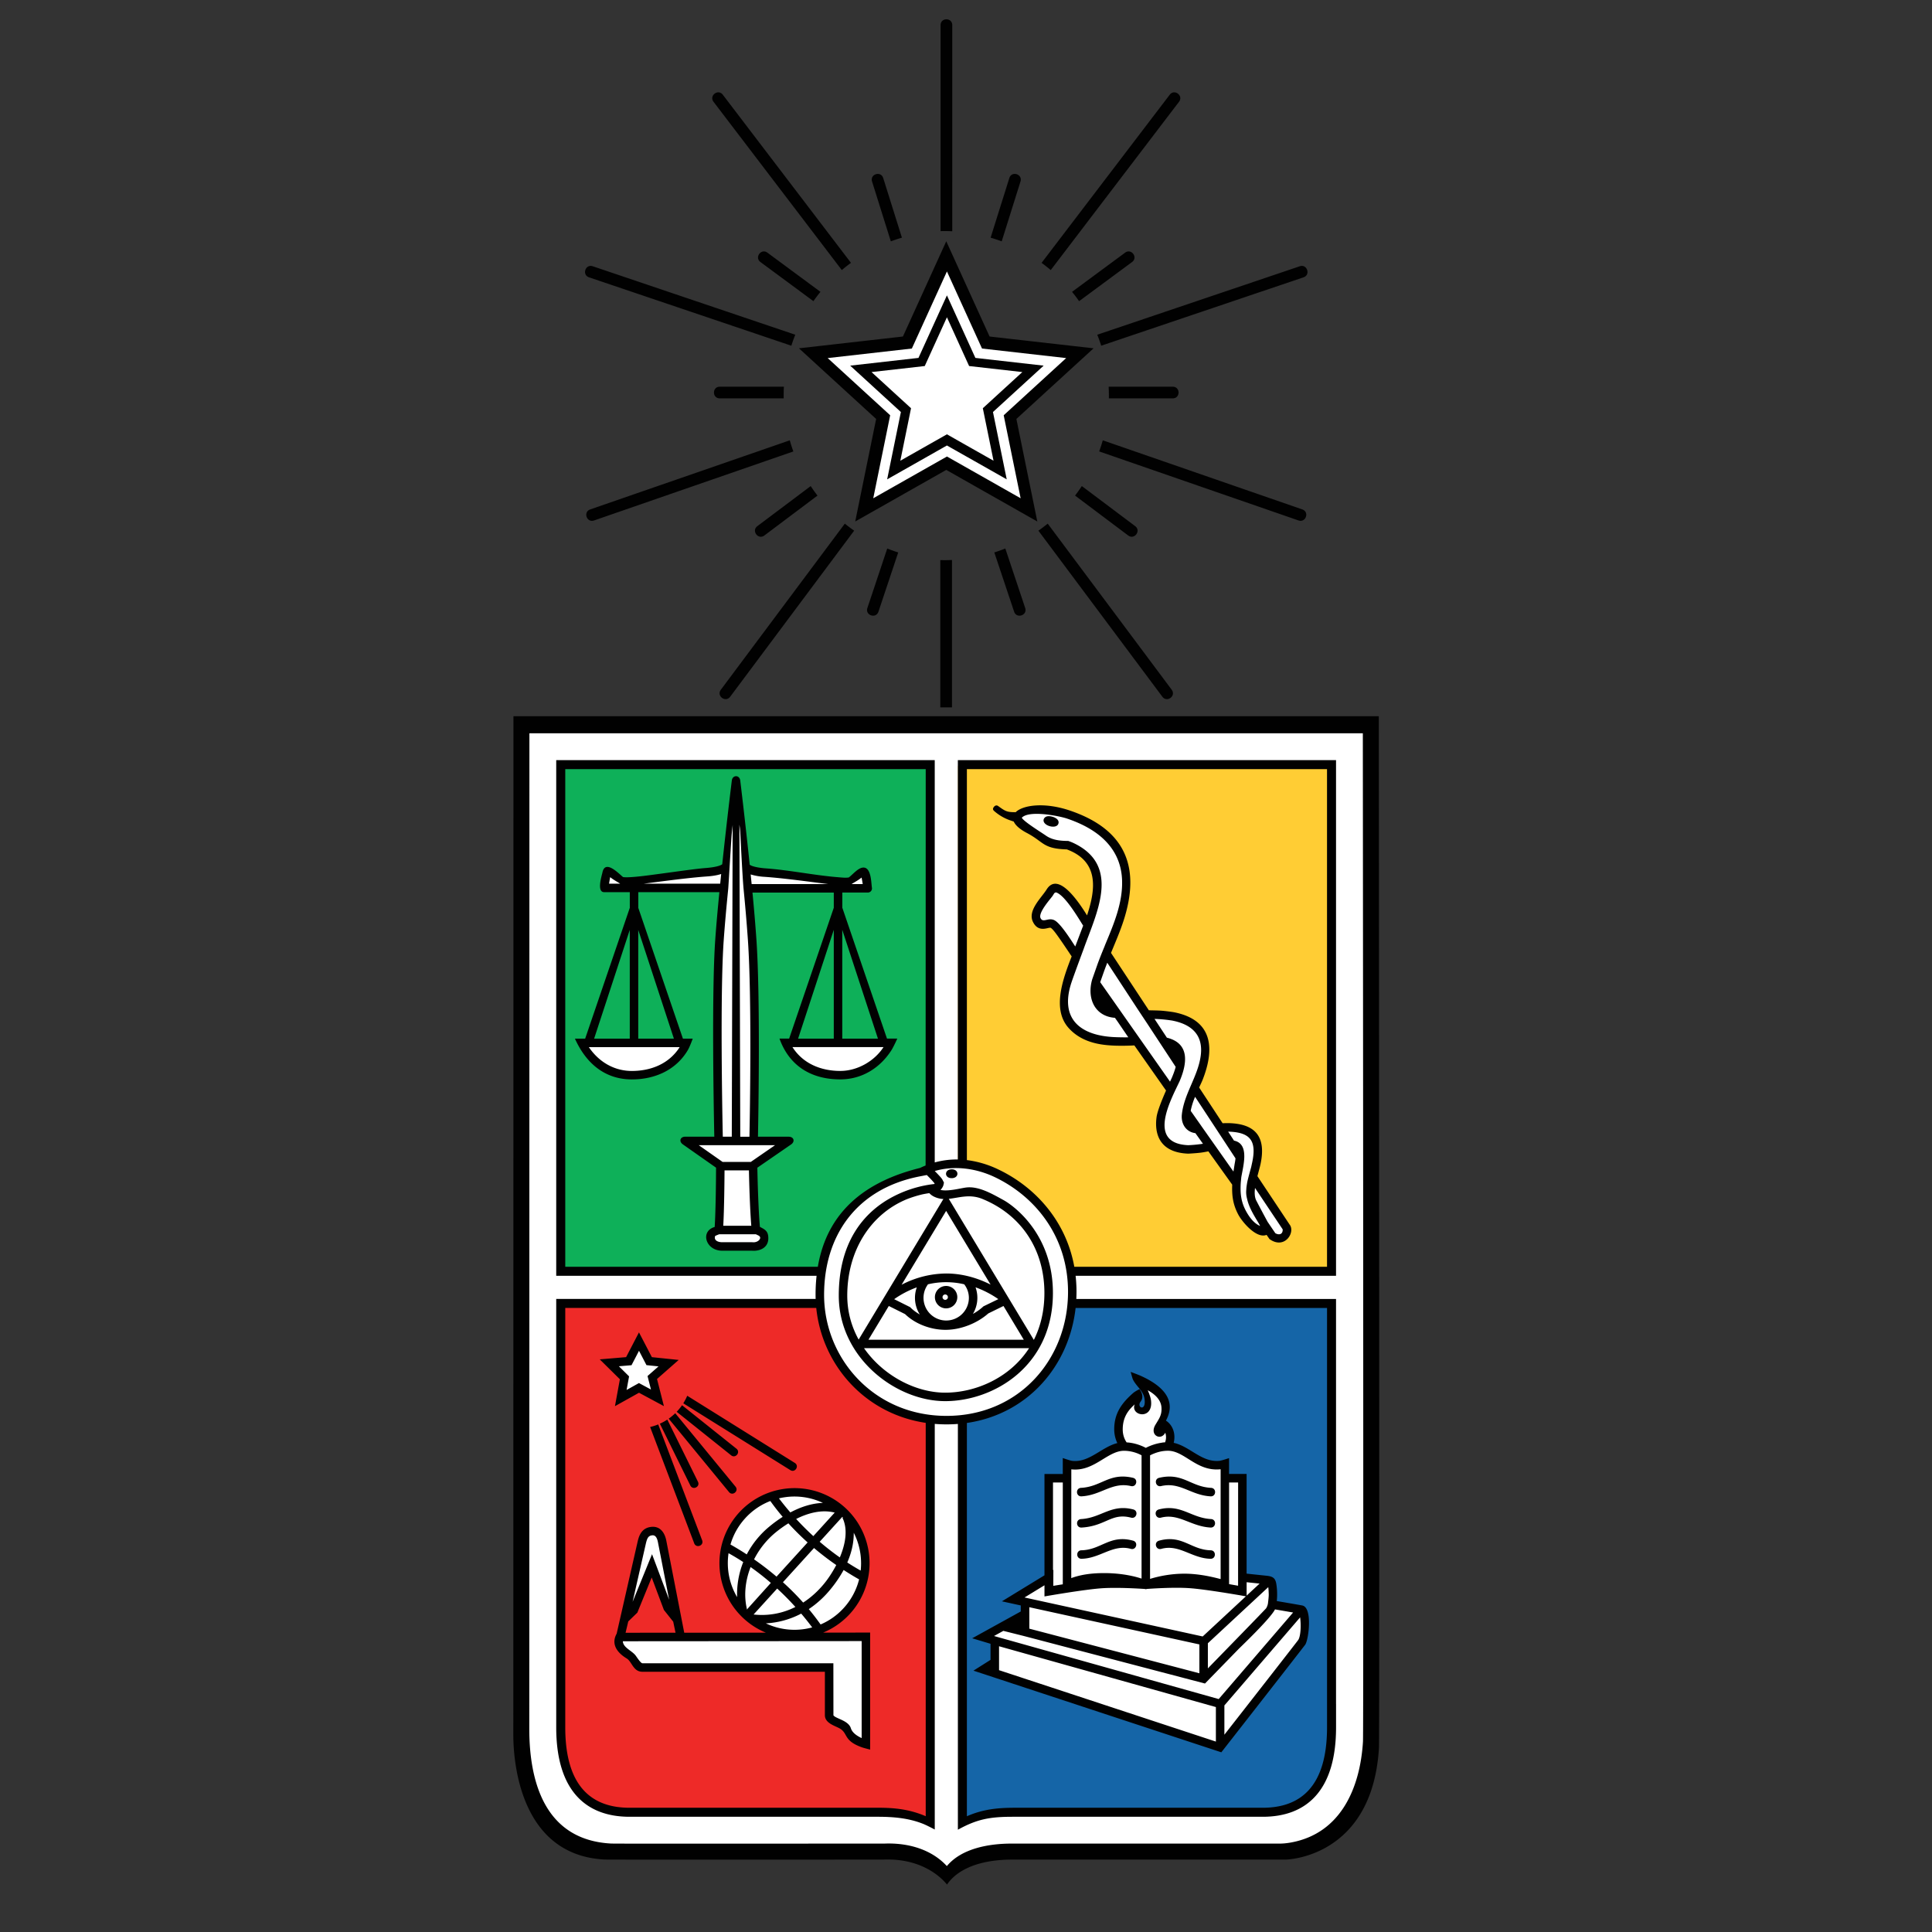 <svg xmlns="http://www.w3.org/2000/svg" width="100" height="100"><rect width="100%" height="100%" fill="#333333" stroke="none"/><path fill="#FFF" d="M49.04 97.115c-.797-.866-2.134-1.209-3.338-1.164 0 0-13.561.008-14.155-.002-3.44-.174-4.708-3.19-4.708-5.939l.007-52.445H70.9c.003 3.321.045 52.749.007 53.108-.149 2.426-1.624 4.741-4.158 5.215-.372.07-14.578.062-14.578.062-1.13.001-2.352.23-3.131 1.165z"/><path fill="#0EB059" d="M28.955 39.648h19.153v20.911c-2.947.319-5.304 2.384-5.732 5.297h-13.42V39.648z"/><path fill="#FFCD34" d="M49.585 39.648h19.252v26.27H55.264c-.401-2.921-2.74-5.005-5.679-5.351V39.648z"/><path fill="#EE2A28" d="M28.941 67.355h13.478c.106 3.258 2.606 5.8 5.798 6.146v20.863s-.963-.492-3.363-.492H34.336c-3.733 0-5.394-.814-5.394-5.53V67.355z"/><path fill="#1565A7" d="M68.894 67.355v20.986c0 5.155-1.661 5.53-5.394 5.53H52.982c-2.401 0-3.143.602-3.143.602V73.49c3.146-.387 5.378-2.91 5.483-6.134h13.572z"/><path fill="#FFF" d="M30.163 54.04h5.275s-.389 1.57-2.411 1.57-2.864-1.57-2.864-1.57zm1.344-8.792l.917.351 5.124-.533.518-3.481.701 3.481 5.124.533.917-.351.113.653h-6.067l.226 4.936v8.139h1.645l-1.796 1.381.113 3.128s.453.276.453.615c0 .339-.528.415-.528.415H37.347s-.528-.076-.528-.415c0-.339.453-.615.453-.615l.113-3.128-1.796-1.381h1.645v-8.139l.226-4.936h-6.067l.114-.653zm14.527 8.792s-.841 1.57-2.864 1.57c-2.022 0-2.411-1.57-2.411-1.57h5.275zM33.486 70.551l.766.079-.684.601.214.841-.753-.405-.768.428.155-.846-.635-.628.794-.067.456-.877.455.874zm-1.509 14.265l12.834-.01v5.508c-.751-.315-.5-.69-1.099-.982l-.17-.079c-.053-.025-.552-.142-.552-.227v-2.781h-9.93c-.122 0-.332-.519-.402-.608-.21-.268-.719-.44-.681-.821zm11.578-6.657a3.67 3.67 0 11-4.912 5.455 3.67 3.67 0 014.912-5.455zm-11.073 5.378l.846-3.79c.077-.342.151-.514.412-.539.263-.025.321.19.354.378l.709 3.828-1.073-2.494-1.248 2.617zm16.521-70.174l2.29 4.402 4.434.47-3.436 3.435.882 4.58-4.17-2.231-4.14 2.231.705-4.669-3.377-3.347 4.403-.441 2.409-4.43zm3.426 69.397l1.839-1.187V76.54h.915v-.718s.129.009.256.023c.902.102 1.75-.854 2.624-.925-.121-.229-.258-.641-.258-.924 0-.84.289-1.29.876-1.8.188-.137.243.215.158.415-.15.349.616.659.516-.201-.049-.42-.439-.662-.602-1.017-.021-.047-.129-.244-.129-.244s.235.131.387.201c.973.444 1.787 1.155 1.175 2.292.393.254.489.823.344 1.277.824.183 1.579 1.019 2.5.922.132-.014.305-.048.305-.048v.747h.895v5.058l1.318.143c.085.004.244.312.244.312.07.305.064.642.03.951.153.026 1.406.225 1.533.372.293.34.121 1.345-.072 1.633-.076.115-4.229 5.363-4.229 5.363L51.455 86.53v-1.621l-.618-.2 2.194-1.189.014-.559-.616-.201zm10.628-24.49c.117-.006.237-.01.325-.008 1.386.024 1.872.716 1.606 2.061-.035.18-.1.409-.158.653l1.57 2.409c.291.373-.111.986-.573.636l-.303-.318c-.062.026-.235.02-.334 0-.732-.143-1.224-.973-1.273-1.798-.008-.142-.101-.703-.095-.811l-1.284-1.729c-.141.03-1.066.175-1.066.175-1.695-.053-1.511-1.219-1.448-1.718.038-.301.252-.913.461-1.411l-1.808-2.546c-.216.017-2.34.302-3.177-.663-.843-.971-.37-2.607.064-3.765-.249-.375-1.052-1.538-1.098-1.559-.126-.06-.612.373-.891-.207-.254-.528.621-1.442.621-1.442.548-.914 1.544.714 2.015 1.49.509-1.384.871-3.06-.647-3.797a5.752 5.752 0 00-.334-.143c-.473-.009-.796-.008-1.193-.286l-.43-.271c-.207-.175-1.337-.636-.971-1.061.51-.591 1.913-.293 2.484-.103 2.979.993 3.59 3.046 2.768 5.686-.177.569-.409 1.12-.626 1.676l1.973 3.008c.198.001.448.003.599.01.282.013.683.074.683.074 2.081.39 1.977 1.895 1.418 3.375-.034.089-.13.206-.207.382l1.329 2.001zM48.97 62.318l4.322 7.289H44.62l4.35-7.289zm-.561-.884a5.915 5.915 0 00-.771.129c-2.718.646-4.09 2.597-4.09 5.492 0 3.189 2.801 5.284 5.335 5.284 2.472 0 5.373-1.649 5.373-5.418 0-2.987-1.902-4.375-2.48-4.693-.542-.298-1.152-.637-1.797-.549-.398.055-1.607.083-1.555.046.126-.091.045-.757-.096-.898l-.21-.304c1.05-.327 2.413-.214 3.402.257 2.095.999 3.869 3.195 3.869 6.078 0 3.495-2.658 6.553-6.438 6.553-3.785 0-6.499-3.1-6.499-6.396 0-3.025 1.688-5.621 5.048-6.27l.607-.024c.145.146.199.352.327.513l-.025.2z"/><path fill="#010101" d="M49.009 96.588c.779-.935 2.221-1.164 3.351-1.164h13.869s.247.008.619-.062c2.533-.474 3.55-2.789 3.699-5.215.038-.36-.004-48.869-.007-52.191H27.402l-.006 51.527c0 2.749.809 5.766 4.249 5.939.594.01 7.799.005 12.393.002l1.762-.001c1.205-.044 2.412.298 3.209 1.165zm.007.957c-.11-.136-1.092-1.375-3.274-1.294 0 0-13.838.008-14.444-.002-4.537-.228-4.729-5.412-4.729-6.458l.007-52.718h44.791s.047 53.03.007 53.41c-.35 5.694-4.808 5.768-4.808 5.768H52.425c-2.633 0-3.299 1.158-3.409 1.294zm-.983-31.07a1.174 1.174 0 102.116.702 1.14 1.14 0 00-.242-.702 4.077 4.077 0 00-1.874 0zm2.461.156a1.618 1.618 0 01-.136 1.376c.202-.111.388-.243.545-.391l.77-.373-.035-.025a5.13 5.13 0 00-1.144-.587zm-2.884 1.407a1.601 1.601 0 01-.156-1.405 5.051 5.051 0 00-1.125.579l-.047.033.827.413s.066.07.141.132c.112.092.233.175.36.248zm.773-7.426l.13.133.03.032.036.038c.091.097.189.198.235.311l.044.078s-.015.124-.047.194a.697.697 0 01-.13.193c.395.087 1.003-.082 1.313-.124.661-.09 1.384.341 1.94.645.587.322 2.565 1.804 2.565 4.813 0 3.8-3.081 5.598-5.575 5.598-2.558 0-5.509-2.246-5.509-5.464 0-2.734 1.252-4.194 2.52-4.958a6.086 6.086 0 012.433-.818l.005-.03c-.122-.155-.263-.294-.402-.434l-.345.067c-3.347.645-4.971 3.125-4.971 6.135 0 3.277 2.566 6.265 6.336 6.265 3.766 0 6.29-2.946 6.29-6.422 0-2.867-1.706-4.944-3.796-5.938-.956-.454-2.08-.612-3.102-.314zm-3.661 9.17c.991 1.422 2.672 2.302 4.201 2.302 1.557 0 3.339-.75 4.342-2.302h-8.543zm8.789-.429c.343-.678.547-1.487.547-2.427 0-2.283-1.22-4.055-3.207-4.868-.664-.272-1.215-.058-1.742-.007l4.402 7.302zm-1.571-1.755l-.786.385c-.587.52-1.438.849-2.215.849-.742 0-1.554-.29-2.093-.814l-.842-.42-1.052 1.745h8.038l-1.05-1.745zm-5.273-1.1a5.064 5.064 0 012.31-.582c.793 0 1.587.213 2.295.575l-2.3-3.816-2.305 3.823zm18.217 27.071h.475c1.939 0 3.328-1.076 3.328-4.162V67.702H55.673c-.337 2.998-2.475 5.492-5.627 5.95v20.357c.817-.359 1.58-.44 2.464-.44h12.374zm4.27-5.37v1.208c0 3.297-1.552 4.629-3.794 4.629H52.421c-1.166 0-1.84.115-2.841.67V73.703a7.591 7.591 0 01-1.197-.002v20.995s-.387-.206-.588-.288c-.752-.304-1.549-.372-2.353-.372H32.585c-2.243 0-3.795-1.333-3.795-4.629V67.231h13.427a8.93 8.93 0 01.049-1.196H28.79V39.343h19.592v20.824a4.296 4.296 0 011.196-.153V39.343h19.575v26.691h-13.48a7.252 7.252 0 01.037 1.2h13.443v20.965zm-35.343 5.37l.019-.001h11.612c.851 0 1.582.077 2.377.398l.096.04V73.647c-3.189-.475-5.371-3.038-5.666-5.949H29.258v21.709c0 3.087 1.388 4.162 3.327 4.162h1.226zm21.795-28.002h13.08V39.811h-18.64v20.235a5.224 5.224 0 011.627.484c1.891.899 3.5 2.644 3.933 5.037zm-7.697-5.241l.006-20.515H29.258v25.756h13.073c.478-2.807 2.398-4.398 5.289-5.114a4.3 4.3 0 01.289-.127zm-.213 1.505a6.108 6.108 0 00-.741.233c-1.856.754-3.101 2.627-3.101 4.997 0 .837.22 1.605.59 2.275l4.386-7.276a1.212 1.212 0 01-.534-.148.78.78 0 01-.194-.155 4.472 4.472 0 00-.406.074zm-6.789 14.262l-5.54-3.458c.078-.124.146-.255.204-.391l5.568 3.476c.249.155.016.528-.232.373zm-3.176 1.134l-3.119-3.797c.12-.085.233-.179.338-.281l3.12 3.799c.187.227-.153.506-.339.279zm-2-.338l-1.577-3.199c.135-.06.264-.131.386-.212l1.586 3.216c.129.263-.265.458-.395.195zm-.429-4.155l2.816 2.25c.229.183-.046.526-.275.343l-2.818-2.253c.1-.105.193-.219.277-.34zm-1.841-2.075l-.386-.742-.388.746-.654.055.528.523-.129.703.64-.357.621.334-.177-.697.569-.5-.624-.065zm.28-.413l1.388.144-1.122.986.357 1.405-1.289-.693-1.245.695.255-1.393-1.042-1.03 1.364-.115.666-1.281.668 1.282zm4.904 13.063l.02-.008 1.233-1.37c-.335-.29-.685-.564-1.047-.82-.272.698-.362 1.462-.189 2.179l-.02.017.003.002zm1.548-1.703l1.609-1.77a13.857 13.857 0 01-.995-.989 6.41 6.41 0 00-.68.488 4.35 4.35 0 00-1.096 1.377c.4.278.788.577 1.162.894zm1.905-2.097l1.106-1.218c-.664-.168-1.367.014-1.995.33.283.308.58.605.889.888zm1.501-.998l-1.172 1.29c.334.287.682.558 1.042.811.291-.69.431-1.454.135-2.054l.027-.014-.032-.033zm-1.466 1.614l-1.609 1.771c.368.332.718.683 1.047 1.053.4-.259.763-.587 1.078-.97.206-.251.437-.591.635-.973a14.603 14.603 0 01-1.151-.881zm-1.907 2.098l-1.221 1.343a3.837 3.837 0 002.164-.39 14.363 14.363 0 00-.943-.953zm-2.073.444a4.508 4.508 0 01.317-1.815 12.773 12.773 0 00-.76-.459 3.463 3.463 0 00.443 2.274zm.498-2.21a4.67 4.67 0 011.196-1.462 6.68 6.68 0 01.665-.483 12.282 12.282 0 01-.64-.82c-.488.189-.94.492-1.314.908-.36.4-.609.86-.749 1.344.116.065.406.23.787.476l.055.037zm2.257-2.174c.528-.28 1.105-.475 1.686-.493a3.45 3.45 0 00-2.275-.235 14.669 14.669 0 00.589.728zm3.282 1.052c.004.41-.071.933-.335 1.539.227.147.457.287.693.419a3.462 3.462 0 00-.358-1.958zm-.524 1.928a6.42 6.42 0 01-.677.995 5.102 5.102 0 01-1.126 1.029c.214.257.418.523.611.795.448-.191.863-.48 1.21-.866.39-.433.65-.939.783-1.467a14.56 14.56 0 01-.767-.465l-.034-.021zM41.47 83.52a4.423 4.423 0 01-1.829.505 3.457 3.457 0 002.398.209 15.035 15.035 0 00-.476-.604l-.093-.11zm2.252-5.501a3.89 3.89 0 01-1.117 6.485l2.433-.002v6.057s-.333-.084-.424-.117c-1.018-.364-.675-.749-1.214-1.011-.279-.136-.704-.274-.704-.655V86.53H33.25c-.479 0-.538-.524-.814-.69-.518-.311-.811-.758-.518-1.28l1.078-4.732c.065-.286.18-.747.725-.798.493-.046.707.367.773.745l.922 4.735 4.226-.003a3.888 3.888 0 114.08-6.488zM32.744 82.91l1.005-2.465.886 2.358-.575-2.951c-.057-.326-.175-.396-.3-.384-.205.019-.266.145-.337.457l-.679 2.985zm2.221 1.599l-.119-.571-.482-.607-.632-1.681-.743 1.82-.47.454-.139.587 2.585-.002zm-2.726.442c.009.325.461.484.654.73.053.068.269.409.357.409h9.885l.003 2.692c.11.178.775.26.903.672.075.243.34.409.558.508v-5.02l-12.36.009zm3.693-5.07l-2.282-6.02a2.8 2.8 0 00.419-.133l2.274 5.998c.104.273-.307.429-.411.155zm13.004-13.319a.58.58 0 110 1.158.58.58 0 010-1.158zm0 .44a.139.139 0 100 .277.139.139 0 000-.277zm.321-6.478c.393-.007.401.452.008.458-.393.006-.401-.452-.008-.458zm2.602 22.36l2.203-1.346v-5.245h.947v-.826s.37.133.492.147c.88.099 1.518-.719 2.332-.92a1.656 1.656 0 01-.161-.722c0-.84.413-1.376 1-1.887.188-.137.311-.176.308-.185.172.241.197.468.055.653-.231.302.309.546.203-.158-.063-.418-.439-.65-.603-1.005-.022-.047-.112-.381-.112-.381s.393.144.545.214c.974.444 1.893 1.172 1.281 2.308.374.242.513.714.401 1.15.837.177 1.45 1.028 2.371.93.126-.013.495-.14.495-.14v.82h.908v5.16l1.05.111c.404.042.468.197.509.577.027.247.029.484.003.731.382.065 1.174.2 1.322.23.539.108.332 1.757.152 2.025-.077.115-4.344 5.574-4.344 5.574l-12.83-4.226.884-.559v-.832l-.949-.285 2.514-1.388v-.311l-.976-.214zm2.643-1.614l.02-.013-.003.826c.127-.021.296-.049.491-.079v-5.271h-.507v4.537zm9.115.724l.466.083v-.669l.002-4.674h-.468v5.26zm1.579-.028l-.671-.071v.694l.671-.623zm-11.134.088l-1.033.631 9.222 2.018 2.237-2.078c-.282-.05-2.089-.366-2.937-.423-.812-.054-1.952.024-2.196.042l-.039.014-.02-.005-.046-.009c-.262-.018-1.36-.085-2.144-.041-.899.05-3.044.428-3.044.428v-.577zm-2.129 2.359l-.482.266.072.021 11.557 3.243 3.851-4.48-.937-.161c-.24.481-1.791 1.954-1.868 2.034l-1.756 1.803-9.369-2.458-1.068-.268zm-.222.797v1.238l11.223 3.696v-1.787L51.711 85.21zm11.663 4.578c1.048-1.34 3.761-4.813 3.823-4.905.132-.198.151-.794.096-1.168l-3.919 4.558v1.515zm2.252-6.769c.022-.173.047-.401.044-.496-.005-.124-.008-.25-.025-.373l-3.126 2.904v1.301c.868-.891 2.947-3.025 3.015-3.109a.677.677 0 00.09-.228l.002.001zm-6.563-8.191c.101.04.184.081.245.113.253-.13.53-.223.813-.265a.86.86 0 01.182-.02.717.717 0 00.011-.499c-.219.435-.831.136-.513-.405.187-.319.349-.505.315-.921-.034-.406-.38-.693-.71-.872 0 0 .136.3.164.487.164 1.085-1.08.852-.838.242-.264.25-.62.595-.62 1.299 0 .251.072.481.201.67l.076.006c.268.025.5.096.674.165zm.024 6.88v-6.382a1.956 1.956 0 00-.903-.234c-.869 0-1.552 1.094-2.733.961l-.003 5.63c.535-.199 1.131-.26 1.696-.26.614-.001 1.331.082 1.943.285zm.44-6.38v6.395a6.188 6.188 0 011.762-.27c.635 0 1.277.115 1.89.28v-5.684c-1.246.132-1.856-.958-2.726-.958-.331 0-.639.091-.926.237zm2.553 9.787l-8.802-1.926v1.11l8.802 2.309v-1.493zm-3.538-8.196c-.987-.23-1.537.476-2.565.531-.293.016-.316-.423-.023-.439 1.069-.057 1.459-.806 2.688-.52.285.066.185.494-.1.428zm.005 1.635c-.755-.197-1.1.133-1.744.352a3.018 3.018 0 01-.822.16c-.293.016-.317-.423-.024-.439 1.049-.059 1.555-.797 2.702-.498.283.073.172.498-.112.425zm-.015 1.615c-.931-.259-1.574.492-2.55.513-.293.007-.302-.433-.009-.439 1.032-.023 1.476-.83 2.678-.497.281.078.163.502-.119.423zm1.457-.423c1.201-.333 1.646.474 2.678.497.293.007.283.446-.009.439-.976-.021-1.62-.771-2.55-.513-.283.079-.401-.345-.119-.423zm.008-3.255c1.229-.286 1.619.463 2.688.52.293.016.269.455-.023.439-1.028-.055-1.578-.761-2.565-.531-.285.066-.385-.362-.1-.428zm-.016 1.637c1.147-.298 1.654.44 2.702.498.293.016.268.455-.025.439-1.035-.058-1.642-.753-2.567-.512-.283.074-.394-.351-.11-.425zm2.152-19.916l.091.131 1.618 2.296.021-.122c.019-.129.037-.248.047-.302l.019-.103.013-.092.007-.064-2.091-3.185-.011.024a3.81 3.81 0 00-.208.653l-.009.049.503.715zm.412 1.381a5.79 5.79 0 01-.368.065c-.264.035-.675.055-.675.055-1.755-.069-1.708-1.392-1.638-1.896.042-.303.273-.879.49-1.372l-1.64-2.334c-.275.014-.635.024-.991.012-.708-.025-1.709-.135-2.409-.912-.875-.972-.299-2.545.155-3.706-.259-.39-.626-.936-.816-1.189-.16-.214-.234-.274-.271-.292-.105-.05-.629.291-.919-.313-.282-.589.439-1.238.71-1.672.574-.92 1.586.521 2.092 1.341.45-1.357.629-2.793-1.046-3.415-1.254-.036-1.175-.381-2.069-.851-.378-.2-.594-.402-.679-.59-.05-.016-.095-.033-.127-.044a2.465 2.465 0 01-.883-.5c-.082-.069-.074-.129-.033-.192.046-.072.137-.139.236-.068.386.28.459.319.907.319.384-.378 1.504-.523 2.792-.09 3.006 1.011 3.659 3.06 2.784 5.732-.183.558-.418 1.097-.641 1.641l1.959 2.971c.223.004.458.009.583.016.288.016.696.08.696.08 2.12.409 2.099 1.996 1.501 3.508-.035.089-.101.226-.178.392l1.215 1.849c.119-.004.234-.007.316-.005 1.408.035 1.94.731 1.648 2.115-.036.171-.102.393-.162.63l1.668 2.508c.308.395-.256 1.312-1.043.748l-.151-.217c-.523.215-1.26-.667-1.461-1.043-.291-.544-.338-1.011-.318-1.557l-1.234-1.724zm-1.984-3.607l.09-.194c.081-.19.155-.385.202-.571l-1.48-2.253-.452-.681-1.609-2.457-.102.267-.067.183-.189.537-.006.022.984 1.401.45.642 2.179 3.104zm1.312 2.666c-.485-.061-.751-.483-.701-.964.114-1.084.838-1.975.978-3.055.089-.69-.087-1.541-1.485-1.81a7.263 7.263 0 00-.907-.084l.64.971c1.211.299 1.041 1.359.656 2.259-.462.985-1.702 3.213.446 3.306a6.76 6.76 0 00.765-.074l-.392-.549zm-4.164-5.97c-1.059-.077-1.463-1.028-1.174-2l.246-.699c.114-.324.245-.648.38-.974l.051-.131c.444-1.062.901-2.145.867-3.298-.037-1.271-.746-2.503-2.856-3.213-.374-.126-1.949-.452-2.335-.042.096.198 1.009.758 1.25.927.341.238.749.271 1.156.275 0 0 .143.045.307.125 2.433 1.184 1.134 3.639.489 5.465 0 0-.516 1.387-.632 1.738-.632 1.911.492 2.764 2.281 2.828.274.01.495.011.662.008l-.545-.801-.147-.208zm-3.139-5.054c.323.153.889 1.068 1.085 1.361l.409-1.078c-.227-.356-.938-1.581-1.405-1.721-.034.004-.068.025-.075.028-.042.047-.071.111-.108.162-.123.171-.75.863-.617 1.142.128.265.392-.046.711.106zm9.834 12.22v.033c-.007.357-.104.756-.155 1.052-.009.093-.02.202-.029.312-.028.501.007.943.265 1.424.282.528.563.717.74.786l-.073-.136c-.257-.426-.511-.831-.607-1.286a1.25 1.25 0 01-.038-.445c.002-.039.004-.078.008-.118.01-.094.025-.18.038-.259.025-.149.183-.714.207-.801l.055-.252c.238-1.128-.113-1.556-1.247-1.585l.304.465c.417.087.532.421.532.81zm.556 1.641c-.031.252-.022.484.066.653.192.369.387.736.586 1.101l.398.586s.146.097.273.04c.127-.057.109-.237.109-.237l-1.432-2.143zM54.261 42.245c.19-.01.598.12.523.381-.094.328-.856.109-.762-.218.021-.069.094-.155.239-.163zM41.018 54.198c.541.851 1.468 1.233 2.474 1.233.88 0 1.758-.496 2.239-1.233h-4.713zm-3.141 4.637l.045-16.137s-.019.173-.046.446-.178 2.848-.182 2.846c-.095.953-.179 1.89-.235 2.681-.192 2.727-.073 8.932-.047 10.163l.465.001zM37.4 60.14h1.463l1.253-.865h-3.948l1.232.865zm1.723 3.744h-1.897c-.065.029-.139.05-.212.094-.072.227.149.31.328.318h1.583l.024.002s.027.003.068.002c.259-.005.448-.247.24-.351-.047-.023-.093-.043-.134-.065zm-1.687-.44h1.451c-.074-.89-.111-2.298-.123-2.865h-1.262c-.004.576-.017 2-.066 2.865zm-4.122-17.705h3.963l.051-.501c-.174.057-.41.104-.728.126-.989.07-2.3.252-3.286.375zm-1.732-.338c-.021.117-.041.237-.057.338h.574c-.095-.07-.317-.177-.517-.338zm6.906.617c-.065-.709-.159-2.726-.173-2.955-.014-.229-.043-.373-.043-.373l.044 16.146h.475c.024-1.204.127-7.171-.079-10.174a91.404 91.404 0 00-.224-2.644zm4.378-.258c-.986-.124-2.297-.305-3.287-.375a3.042 3.042 0 01-.724-.124l.05.499h3.961zm1.731-.338c-.2.161-.422.268-.516.338h.574c-.017-.101-.037-.222-.058-.338zm-9.417 8.777h-4.701c.506.746 1.286 1.233 2.227 1.233 1.006 0 1.933-.381 2.474-1.233zm-2.144-.439h1.845l-1.845-5.627v5.627zm-2.284 0h1.845v-5.629l-1.845 5.629zm14.691-.001l-1.847-5.633v5.633h1.847zm-4.597 0l2.311-6.773V46.2h-4.209a91.7 91.7 0 01.204 2.431c.206 3.008.104 8.976.08 10.205h1.589c.268 0 .346.248.125.401L39.2 60.44c.009.454.047 2.117.133 3.063.272.141.439.225.435.6-.006.49-.453.667-.853.633h-.953l-.63-.001s-.05-.001-.121-.013c-.72-.117-.934-1.011-.219-1.214.058-.92.069-2.615.071-3.069l-1.717-1.205c-.219-.154-.141-.4.126-.4h1.5c-.026-1.257-.144-7.463.049-10.194.051-.731.128-1.585.214-2.462h-4.197v.813l2.309 6.768h.509s-.148.414-.253.592c-.605 1.031-1.703 1.52-2.895 1.52-1.456 0-2.405-.898-2.95-2.112h.53l2.31-6.77v-.811H31.27c-.401 0-.117-.872-.089-1.014.143-.72.887.099 1.069.233.333.055 1.471-.111 1.771-.151.951-.125 2.007-.282 2.55-.321.095-.007.649-.057.812-.193.242-2.281.496-4.333.496-4.333.037-.297.4-.297.436 0 0 0 .252 2.054.49 4.358.17.133.713.182.806.188 1.273.09 2.531.364 3.804.463.162.013.354.036.518.009.205-.151.463-.479.721-.51.44-.052.436.76.476 1.039a.214.214 0 01-.218.252h-1.314v.785l2.312 6.774h.534s-.191.426-.302.599c-.584.915-1.523 1.513-2.648 1.513-1.541 0-2.653-.728-3.148-2.112h.5zm2.311-5.631l-1.847 5.631h1.847v-5.631zm5.512-19.137a7.37 7.37 0 00.605-.006v7.629h-.604v-7.623zM30.682 13.782l10.481 3.543a9.145 9.145 0 00-.204.569l-10.471-3.539c-.381-.13-.187-.702.194-.573zm13.529 13.685l-6.416 8.594c-.241.323-.726-.039-.484-.362l6.417-8.596c.156.127.318.249.483.364zm-6.953-7.452h3.316a8.847 8.847 0 00-.012.462l.001.142h-3.305c-.404.001-.404-.604 0-.604zm9.234 8.579l-1.023 3.065c-.127.382-.701.191-.573-.191l1.028-3.078c.185.075.375.143.568.204zm-9.079-23.69l6.633 8.701a8.197 8.197 0 00-.474.374L36.933 5.27c-.245-.32.236-.687.48-.366zm2.309 8.174l2.745 2.028a8.582 8.582 0 00-.365.482l-2.74-2.024c-.323-.239.036-.725.36-.486zm5.993-3.863l.968 3.087c-.194.057-.386.12-.574.19l-.971-3.096c-.121-.384.456-.565.577-.181zM30.551 26.367l10.328-3.576c.055.195.116.387.185.576l-10.315 3.572c-.381.131-.579-.44-.198-.572zm8.651.865l2.76-2.073c.111.169.228.333.351.493l-2.748 2.064c-.322.241-.686-.242-.363-.484zm9.482-25.93c0-.403.605-.403.605 0V11.97a7.919 7.919 0 00-.409-.01l-.196.002V1.302zm18.591 12.48c.382-.129.576.444.194.573l-10.471 3.539a7.84 7.84 0 00-.204-.569l10.481-3.543zM53.747 27.467c.166-.115.326-.237.483-.363l6.417 8.596c.241.323-.243.684-.484.362l-6.416-8.595zm6.953-7.452c.403 0 .403.604 0 .604h-3.305l.001-.142c0-.155-.004-.309-.012-.462H60.7zm-9.234 8.579c.193-.061.382-.129.569-.204l1.028 3.078c.128.382-.445.574-.573.191l-1.024-3.065zm9.078-23.69c.244-.32.725.046.481.366l-6.639 8.709a8.944 8.944 0 00-.474-.374l6.632-8.701zm-2.309 8.174c.324-.239.684.247.359.486l-2.74 2.024a8.126 8.126 0 00-.365-.482l2.746-2.028zm-5.992-3.863c.121-.385.697-.203.577.181l-.972 3.096a8.032 8.032 0 00-.574-.19l.969-3.087zm15.164 17.152c.381.132.183.703-.198.571l-10.315-3.572c.068-.189.13-.381.185-.576l10.328 3.577zm-8.651.865c.322.242-.041.725-.363.483l-2.748-2.064c.122-.16.239-.324.35-.493l2.761 2.074zm-5.928-1.442l-.877-4.296 3.234-2.96-4.356-.494-1.816-3.99-1.816 3.99-4.356.494 3.234 2.96-.876 4.296 3.815-2.161 3.814 2.161zm.863 1.202l-4.712-2.67-4.713 2.67 1.083-5.307-3.996-3.657 5.382-.61 2.243-4.93 2.243 4.93 5.382.61-3.995 3.657 1.083 5.307zm-1.583-2.181l-3.095-1.753-3.094 1.753.711-3.485-2.624-2.401 3.534-.4 1.473-3.237 1.473 3.237 3.534.4-2.624 2.401.712 3.485zm-.683-.964l-.554-2.717 2.045-1.872-2.755-.312-1.148-2.524-1.148 2.524-2.755.312 2.045 1.872-.554 2.717 2.412-1.367 2.412 1.367z"/></svg>